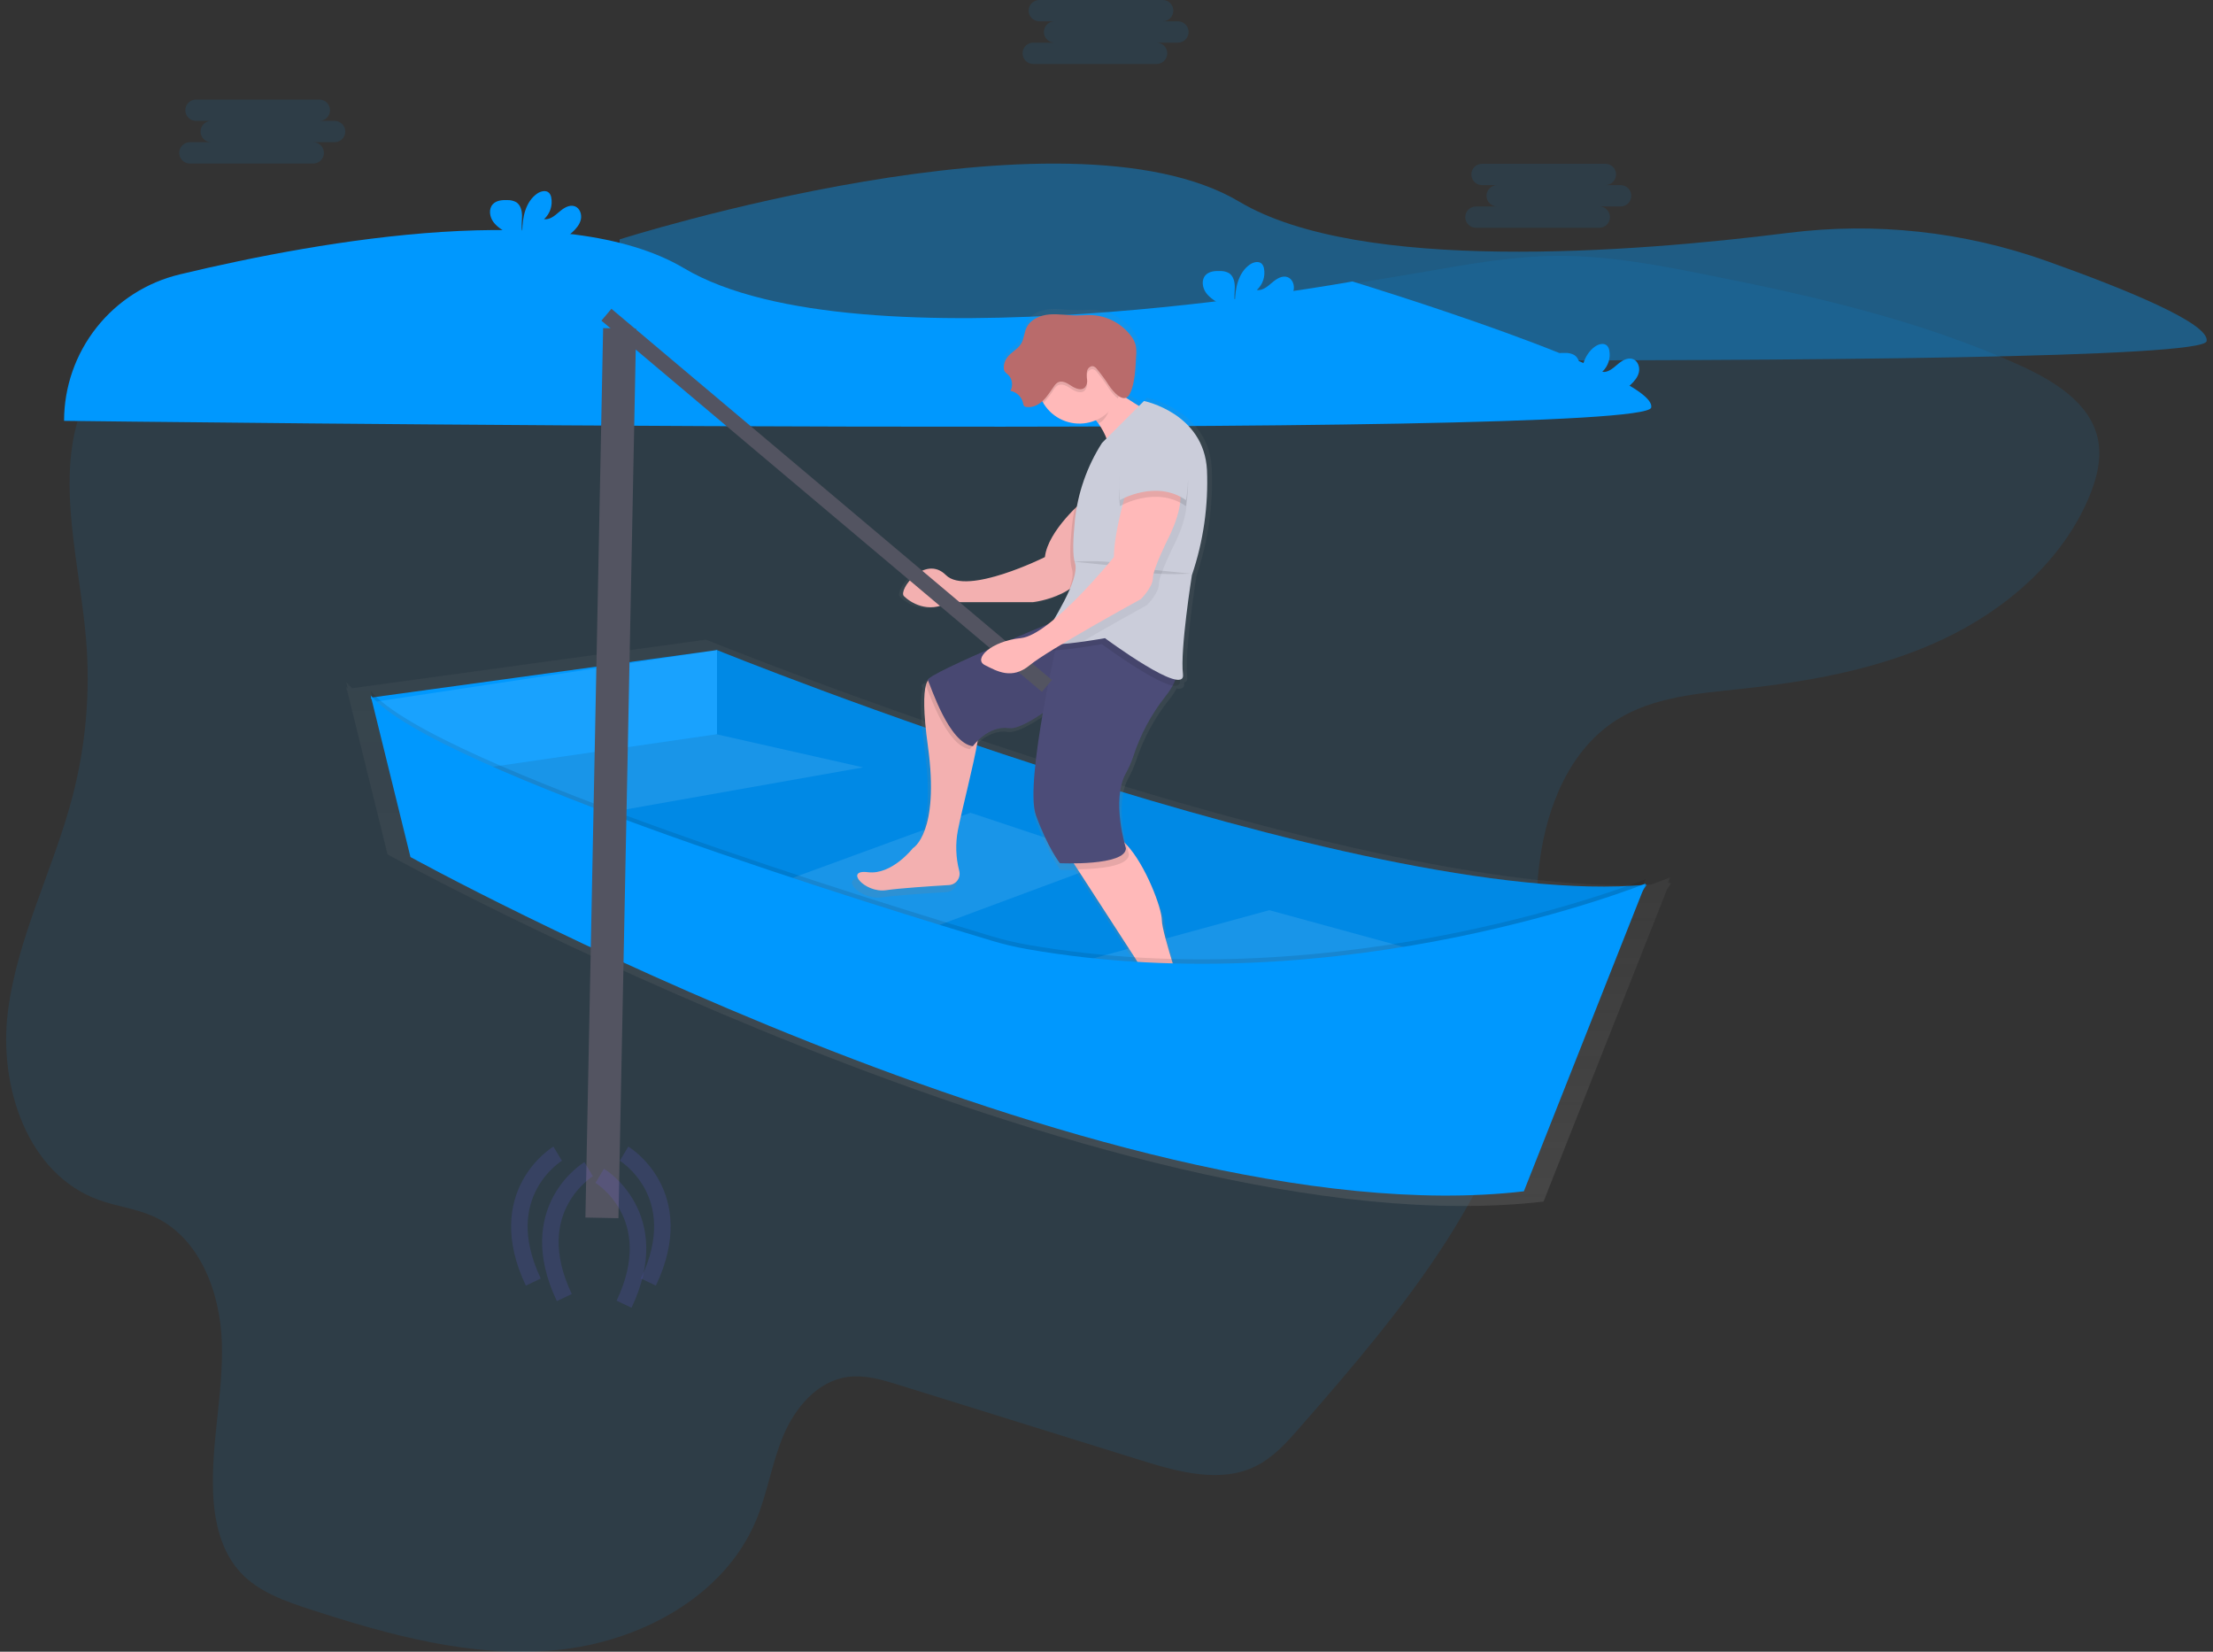 <svg width="134" height="100" viewBox="0 0 134 100" fill="none" xmlns="http://www.w3.org/2000/svg">
<rect x="0" y="0" width="134" height="100" fill="#333333" stroke="none"/>
<g clip-path="url(#clip0_188_10066)">
<path opacity="0.1" d="M5.643 23.282C2.978 27.82 4.775 33.485 5.212 38.712C5.477 41.907 5.199 45.123 4.39 48.224C3.241 52.628 1.039 56.758 0.476 61.264C-0.087 65.77 1.652 71.079 5.974 72.647C7.047 73.036 8.207 73.167 9.251 73.628C12.082 74.879 13.338 78.229 13.434 81.285C13.53 84.342 12.77 87.382 12.907 90.437C12.985 92.157 13.394 93.953 14.577 95.219C15.665 96.381 17.247 96.938 18.77 97.434C23.586 99.002 28.615 100.389 33.664 99.905C38.714 99.42 43.831 96.689 45.772 92.07C46.474 90.397 46.734 88.565 47.44 86.898C48.146 85.231 49.483 83.63 51.3 83.368C52.361 83.215 53.428 83.538 54.452 83.856L69.129 88.425C71.381 89.127 73.91 89.813 76.025 88.773C77.113 88.237 77.938 87.307 78.731 86.395C85.002 79.229 91.535 71.457 92.683 62.061C93.087 58.751 92.791 55.383 93.24 52.078C93.689 48.774 95.065 45.351 97.92 43.567C100.122 42.19 102.846 41.984 105.44 41.706C109.638 41.255 113.862 40.492 117.67 38.693C121.477 36.895 124.865 33.959 126.486 30.117C126.966 28.98 127.287 27.723 127.017 26.522C126.534 24.381 124.38 23.069 122.361 22.142C116.323 19.388 109.774 17.913 103.252 16.616C100.261 16.02 97.244 15.455 94.188 15.489C91.545 15.517 88.931 15.99 86.329 16.439C64.044 20.27 39.965 22.69 17.6 18.019C12.91 17.038 8.197 18.93 5.643 23.282Z" fill="#0098FE"/>
<path opacity="0.4" d="M37.52 14.493C37.52 14.493 64.461 5.915 75.049 12.215C82.331 16.547 98.74 15.301 108.278 14.1C113.555 13.434 118.914 14.017 123.924 15.8C128.752 17.519 133.827 19.596 133.614 20.658C133.212 22.669 37.52 21.462 37.52 21.462V14.493Z" fill="#0098FE"/>
<path d="M101.186 53.475L101.086 53.484L101.117 53.406L100.992 53.458L101.117 53.129C101.117 53.129 100.71 53.292 99.957 53.56C81.456 54.423 42.744 38.726 42.744 38.726L21.316 41.668C21.191 41.552 21.073 41.429 20.963 41.299L21.058 41.686C21.025 41.649 20.993 41.613 20.963 41.577L20.997 41.712H20.963L21.015 41.785L23.467 51.73C23.467 51.73 67.165 75.807 93.463 72.747L100.949 53.827L101.186 53.475Z" fill="url(#paint0_linear_188_10066)"/>
<path d="M43.418 39.36C43.418 39.36 82.421 55.171 99.711 53.563L88.184 70.719L46.505 57.718L26.128 48.47L35.64 42.036L43.418 39.36Z" fill="#0098FE"/>
<path opacity="0.1" d="M43.418 39.36C43.418 39.36 82.421 55.171 99.711 53.563L88.184 70.719L46.505 57.718L26.128 48.47L35.64 42.036L43.418 39.36Z" fill="black"/>
<path opacity="0.1" d="M41.876 44.114L52.264 46.46L31.087 50.212L26.128 45.789L41.876 44.114Z" fill="white"/>
<path opacity="0.1" d="M46.499 53.697L58.764 49.207L67.409 52.088L52.263 57.718L46.499 53.697Z" fill="white"/>
<path opacity="0.1" d="M63.388 58.79L76.858 55.105L88.854 58.388L76.121 62.677L63.388 58.79Z" fill="white"/>
<path d="M22.442 42.238L43.419 39.357V44.45L25.861 46.995L22.442 42.238Z" fill="#0098FE"/>
<path opacity="0.1" d="M22.575 42.506L43.417 39.357V44.45L25.86 46.995L22.575 42.506Z" fill="white"/>
<path d="M3.879 25.483C3.88 23.432 4.572 21.441 5.844 19.831C7.116 18.222 8.893 17.088 10.888 16.612C19.616 14.518 34.252 11.981 41.412 16.236C52.001 22.536 81.889 17.04 81.889 17.04C81.889 17.04 100.384 22.672 99.983 24.675C99.581 26.678 3.883 25.479 3.883 25.479L3.879 25.483Z" fill="#0098FE"/>
<path d="M77.817 18.345C78.047 18.131 78.264 17.878 78.33 17.57C78.396 17.262 78.265 16.893 77.971 16.781C77.642 16.655 77.289 16.883 77.022 17.114C76.755 17.344 76.449 17.608 76.1 17.559C76.279 17.396 76.414 17.189 76.49 16.959C76.566 16.728 76.581 16.482 76.534 16.244C76.517 16.145 76.474 16.053 76.409 15.977C76.226 15.782 75.894 15.866 75.675 16.02C74.978 16.51 74.784 17.456 74.78 18.309C74.71 18.001 74.769 17.683 74.768 17.366C74.767 17.05 74.68 16.702 74.414 16.533C74.248 16.444 74.062 16.401 73.874 16.408C73.561 16.396 73.212 16.428 72.998 16.658C72.733 16.942 72.802 17.42 73.032 17.734C73.262 18.049 73.615 18.244 73.939 18.46C74.199 18.615 74.421 18.826 74.588 19.079C74.607 19.114 74.623 19.151 74.635 19.189H76.599C77.041 18.964 77.451 18.68 77.817 18.345V18.345Z" fill="#0098FE"/>
<path d="M34.66 14.056C34.89 13.842 35.106 13.589 35.173 13.281C35.239 12.973 35.108 12.604 34.814 12.492C34.484 12.366 34.132 12.594 33.865 12.824C33.598 13.055 33.292 13.319 32.942 13.27C33.123 13.106 33.258 12.899 33.334 12.667C33.41 12.436 33.425 12.188 33.377 11.95C33.36 11.851 33.317 11.759 33.252 11.683C33.069 11.488 32.737 11.572 32.518 11.726C31.821 12.216 31.627 13.162 31.623 14.015C31.553 13.707 31.612 13.389 31.611 13.072C31.609 12.756 31.523 12.408 31.256 12.239C31.091 12.15 30.905 12.107 30.717 12.114C30.404 12.102 30.055 12.133 29.841 12.364C29.576 12.648 29.644 13.126 29.875 13.44C30.105 13.754 30.458 13.95 30.782 14.166C31.042 14.321 31.264 14.532 31.43 14.784C31.45 14.82 31.466 14.856 31.478 14.895H33.442C33.884 14.671 34.294 14.389 34.66 14.056V14.056Z" fill="#0098FE"/>
<path d="M98.725 23.304C98.955 23.09 99.172 22.838 99.238 22.53C99.305 22.222 99.173 21.852 98.879 21.74C98.55 21.615 98.197 21.843 97.93 22.073C97.664 22.303 97.357 22.567 97.008 22.518C97.188 22.355 97.322 22.148 97.398 21.918C97.475 21.687 97.49 21.441 97.442 21.203C97.425 21.104 97.382 21.012 97.317 20.936C97.134 20.741 96.803 20.825 96.584 20.979C95.886 21.47 95.692 22.416 95.689 23.268C95.618 22.96 95.677 22.642 95.676 22.326C95.675 22.009 95.588 21.661 95.322 21.492C95.156 21.404 94.97 21.36 94.782 21.367C94.469 21.356 94.12 21.387 93.906 21.617C93.641 21.901 93.71 22.38 93.94 22.694C94.17 23.008 94.523 23.203 94.847 23.42C95.107 23.574 95.329 23.786 95.496 24.038C95.515 24.073 95.531 24.11 95.543 24.148H97.507C97.95 23.923 98.359 23.64 98.725 23.304V23.304Z" fill="#0098FE"/>
<path d="M74.094 63.517C72.843 62.282 71.853 60.815 71.329 59.142C70.928 57.855 70.569 56.597 70.569 56.19C70.569 55.478 69.579 52.798 68.356 51.506C68.313 51.461 68.269 51.417 68.231 51.381C68.018 50.54 67.593 48.419 68.329 47.102C68.509 46.78 68.66 46.443 68.779 46.094C69.22 44.744 69.898 43.483 70.781 42.37C70.958 42.157 71.115 41.926 71.249 41.683C71.556 41.736 71.736 41.651 71.699 41.349C71.699 41.338 71.699 41.327 71.699 41.315C71.84 41.283 71.914 41.18 71.889 40.979C71.703 39.494 72.45 34.854 72.45 34.854C73.159 32.761 73.472 30.554 73.374 28.346C73.187 24.82 69.448 24.078 69.448 24.078L69.139 24.384C68.889 24.23 68.609 24.058 68.324 23.875C68.381 23.85 68.432 23.815 68.475 23.77C68.518 23.726 68.552 23.674 68.575 23.616C68.899 22.944 68.915 22.023 68.961 21.294C68.989 21.059 68.978 20.821 68.929 20.59C68.869 20.392 68.772 20.207 68.644 20.045C68.354 19.664 67.985 19.352 67.562 19.13C67.139 18.907 66.672 18.781 66.194 18.76C65.884 18.747 65.568 18.78 65.264 18.78C64.693 18.78 64.123 18.669 63.554 18.717C62.986 18.765 62.385 19.015 62.134 19.524C61.976 19.843 61.975 20.228 61.788 20.526C61.573 20.875 61.154 21.053 60.912 21.384C60.78 21.566 60.709 21.785 60.708 22.01C60.705 22.083 60.72 22.156 60.752 22.222C60.809 22.301 60.88 22.369 60.961 22.424C61.099 22.55 61.19 22.719 61.219 22.903C61.248 23.087 61.214 23.276 61.121 23.438C61.314 23.474 61.492 23.566 61.633 23.703C61.774 23.839 61.872 24.014 61.915 24.205C61.919 24.27 61.942 24.331 61.982 24.382C62.018 24.411 62.062 24.429 62.107 24.434C62.472 24.497 62.84 24.326 63.115 24.079C63.138 24.12 63.159 24.16 63.184 24.204C63.512 24.743 64.023 25.146 64.624 25.339C65.225 25.532 65.875 25.502 66.456 25.256C66.507 25.321 66.558 25.388 66.608 25.457C66.816 25.745 66.987 26.057 67.117 26.387L66.829 26.672C66.576 27.069 66.348 27.481 66.147 27.907C65.68 28.797 65.338 29.747 65.13 30.73C64.452 31.401 63.403 32.608 63.278 33.724C63.278 33.724 58.418 36.137 57.11 34.838C55.802 33.539 54.119 35.766 54.492 36.137C54.865 36.509 55.988 37.251 57.296 36.513H62.532C63.328 36.407 64.095 36.14 64.785 35.728C64.692 35.978 64.577 36.237 64.449 36.502C64.253 36.877 64.041 37.253 63.843 37.589C63.735 37.678 63.627 37.764 63.519 37.847C62.85 38.124 62.007 38.473 61.132 38.848C60.65 38.951 60.192 39.148 59.786 39.427C57.766 40.303 55.937 41.156 55.991 41.334C55.855 41.423 55.785 41.489 55.804 41.524C55.823 41.559 55.839 41.602 55.865 41.667C55.722 42.197 55.694 43.279 55.991 45.422C56.742 50.804 55.056 51.732 55.056 51.732C55.056 51.732 53.748 53.401 52.252 53.216C50.756 53.031 52.066 54.515 53.379 54.33C54.261 54.205 56.166 54.08 57.31 54.011C57.413 54.005 57.514 53.975 57.605 53.926C57.695 53.876 57.774 53.807 57.835 53.723C57.896 53.639 57.937 53.543 57.957 53.441C57.976 53.34 57.973 53.235 57.947 53.135C57.731 52.314 57.702 51.456 57.864 50.623C58.146 49.226 58.851 46.567 59.102 45.099V45.083C59.478 44.707 60.177 44.19 61.04 44.313C61.489 44.377 62.291 43.958 63.153 43.382C62.702 45.947 62.358 48.701 62.722 49.695C63.473 51.737 64.218 52.664 64.218 52.664C64.218 52.664 64.577 52.68 65.081 52.674L65.323 53.05L68.702 58.236C68.702 58.236 71.692 62.505 68.889 63.061C68.889 63.061 66.646 63.618 67.581 64.361C67.581 64.361 74.123 64.546 74.31 63.985C74.355 63.841 74.26 63.68 74.094 63.517Z" fill="url(#paint1_linear_188_10066)"/>
<path d="M69.992 25.192C69.992 25.192 67.448 30.279 67.267 27.735C67.214 26.979 66.951 26.252 66.507 25.637C66.043 24.992 65.431 24.466 64.724 24.103C64.724 24.103 66.177 21.378 65.995 22.1C65.903 22.476 66.948 23.271 67.998 23.963C68.993 24.627 69.992 25.192 69.992 25.192Z" fill="#FFB9B9"/>
<path d="M58.002 50.262C57.845 51.078 57.872 51.918 58.082 52.722C58.109 52.82 58.113 52.922 58.095 53.022C58.077 53.122 58.036 53.217 57.977 53.299C57.918 53.382 57.842 53.45 57.753 53.499C57.664 53.549 57.565 53.578 57.464 53.584C56.351 53.651 54.5 53.773 53.643 53.896C52.371 54.077 51.099 52.624 52.553 52.806C54.006 52.987 55.277 51.352 55.277 51.352C55.277 51.352 56.912 50.444 56.186 45.176C55.897 43.079 55.925 42.018 56.061 41.501C56.087 41.37 56.145 41.247 56.23 41.143C56.23 41.143 56.23 41.143 56.23 41.143C56.268 41.099 56.319 41.069 56.375 41.055C56.439 41.049 56.503 41.057 56.564 41.079C56.624 41.1 56.679 41.135 56.724 41.18C56.724 41.18 59.086 43.361 59.268 43.905C59.313 44.039 59.28 44.387 59.199 44.858C58.961 46.293 58.276 48.894 58.002 50.262Z" fill="#FFB9B9"/>
<path opacity="0.05" d="M58.002 50.262C57.845 51.078 57.872 51.918 58.082 52.722C58.109 52.82 58.113 52.922 58.095 53.022C58.077 53.122 58.036 53.217 57.977 53.299C57.918 53.382 57.842 53.45 57.753 53.499C57.664 53.549 57.565 53.578 57.464 53.584C56.351 53.651 54.5 53.773 53.643 53.896C52.371 54.077 51.099 52.624 52.553 52.806C54.006 52.987 55.277 51.352 55.277 51.352C55.277 51.352 56.912 50.444 56.186 45.176C55.897 43.079 55.925 42.018 56.061 41.501C56.087 41.37 56.145 41.247 56.23 41.143C56.23 41.143 56.23 41.143 56.23 41.143C56.268 41.099 56.319 41.069 56.375 41.055C56.439 41.049 56.503 41.057 56.564 41.079C56.624 41.1 56.679 41.135 56.724 41.18C56.724 41.18 59.086 43.361 59.268 43.905C59.313 44.039 59.28 44.387 59.199 44.858C58.961 46.293 58.276 48.894 58.002 50.262Z" fill="black"/>
<path d="M73.989 63.343C73.808 63.888 67.449 63.706 67.449 63.706C66.541 62.979 68.721 62.434 68.721 62.434C71.446 61.89 68.54 57.711 68.54 57.711L65.248 52.628L64.538 51.529C64.538 51.529 65.447 50.257 67.081 50.439C67.457 50.48 67.841 50.738 68.2 51.122C69.388 52.386 70.352 55.01 70.352 55.707C70.352 56.105 70.701 57.334 71.092 58.597C71.6 60.234 72.567 61.668 73.779 62.879C73.943 63.048 74.034 63.207 73.989 63.343Z" fill="#FFB9B9"/>
<path opacity="0.1" d="M59.205 44.856C59.029 45.005 58.869 45.173 58.73 45.357C57.39 45.189 56.36 42.247 56.065 41.501C56.04 41.437 56.02 41.389 56.005 41.36C55.99 41.332 56.069 41.246 56.234 41.143L56.379 41.055C56.443 41.049 56.507 41.057 56.568 41.078C56.628 41.1 56.683 41.135 56.728 41.18C56.728 41.18 59.09 43.361 59.272 43.905C59.319 44.039 59.286 44.386 59.205 44.856Z" fill="black"/>
<path d="M64.905 37.183C64.905 37.183 56.003 40.812 56.184 41.179C56.366 41.546 57.456 44.994 58.909 45.176C58.909 45.176 59.818 43.904 61.09 44.085C62.361 44.267 66.539 40.456 66.539 40.456L69.445 38.275L64.905 37.183Z" fill="#4C4C78"/>
<path opacity="0.05" d="M64.905 37.183C64.905 37.183 56.003 40.812 56.184 41.179C56.366 41.546 57.456 44.994 58.909 45.176C58.909 45.176 59.818 43.904 61.09 44.085C62.361 44.267 66.539 40.456 66.539 40.456L69.445 38.275L64.905 37.183Z" fill="black"/>
<path opacity="0.1" d="M68.357 51.715C68.357 52.473 66.43 52.617 65.252 52.633L64.542 51.534C64.542 51.534 65.451 50.262 67.085 50.444C67.461 50.485 67.845 50.743 68.204 51.127C68.287 51.489 68.357 51.715 68.357 51.715Z" fill="black"/>
<path d="M64.179 38.091C64.179 38.091 61.998 47.353 62.726 49.356C63.453 51.359 64.179 52.262 64.179 52.262C64.179 52.262 68.175 52.444 68.175 51.354C68.175 51.354 67.267 48.447 68.175 46.812C68.35 46.497 68.496 46.166 68.612 45.825C69.038 44.505 69.696 43.27 70.553 42.179C70.995 41.633 71.333 41.016 71.263 40.453C71.082 38.999 64.179 38.091 64.179 38.091Z" fill="#4C4C78"/>
<path d="M65.633 30.279C65.633 30.279 63.452 32.101 63.271 33.728C63.271 33.728 58.547 36.09 57.276 34.818C56.004 33.547 54.369 35.731 54.735 36.092C55.1 36.454 56.188 37.183 57.459 36.455H62.545C62.545 36.455 65.997 36.092 66.175 33.368C66.352 30.643 65.633 30.279 65.633 30.279Z" fill="#FFB9B9"/>
<path opacity="0.05" d="M65.633 30.279C65.633 30.279 63.452 32.101 63.271 33.728C63.271 33.728 58.547 36.09 57.276 34.818C56.004 33.547 54.369 35.731 54.735 36.092C55.1 36.454 56.188 37.183 57.459 36.455H62.545C62.545 36.455 65.997 36.092 66.175 33.368C66.352 30.643 65.633 30.279 65.633 30.279Z" fill="black"/>
<path opacity="0.1" d="M67.54 23.83C67.507 23.948 67.588 23.721 67.54 23.83C67.274 24.431 67.117 25.387 66.508 25.637C66.043 24.992 65.432 24.466 64.725 24.103C64.725 24.103 66.178 21.378 65.996 22.1C65.902 22.475 66.499 23.138 67.54 23.83Z" fill="black"/>
<path d="M67.903 23.103C67.903 23.606 67.754 24.098 67.475 24.516C67.195 24.934 66.798 25.26 66.333 25.453C65.868 25.645 65.357 25.695 64.864 25.597C64.37 25.499 63.917 25.257 63.561 24.901C63.206 24.545 62.963 24.092 62.865 23.599C62.767 23.105 62.818 22.594 63.01 22.129C63.203 21.665 63.529 21.267 63.947 20.988C64.365 20.709 64.857 20.559 65.36 20.559C65.694 20.557 66.026 20.622 66.336 20.749C66.645 20.876 66.926 21.063 67.163 21.299C67.4 21.536 67.587 21.817 67.714 22.127C67.841 22.436 67.905 22.768 67.903 23.103Z" fill="#FFB9B9"/>
<path opacity="0.1" d="M66.541 27.191L69.084 24.648C69.084 24.648 72.714 25.375 72.899 28.825C72.99 30.983 72.683 33.138 71.99 35.184C71.99 35.184 71.263 39.726 71.446 41.179C71.629 42.632 66.722 38.999 66.722 38.999C66.722 38.999 62.726 39.726 62.907 39.18C63.089 38.635 65.269 35.55 64.91 34.457C64.754 33.987 64.799 32.947 64.901 31.913C65.072 30.232 65.635 28.614 66.545 27.189L66.541 27.191Z" fill="black"/>
<path d="M72.172 34.821C72.172 34.821 71.446 39.36 71.631 40.816C71.816 42.272 66.907 38.636 66.907 38.636C66.907 38.636 66.281 38.75 65.53 38.853C64.395 39.011 62.982 39.146 63.091 38.817C63.12 38.74 63.154 38.665 63.195 38.593C63.669 37.697 65.419 35.077 65.09 34.087C64.933 33.619 64.978 32.578 65.081 31.544C65.252 29.862 65.815 28.244 66.726 26.82L69.269 24.277C69.269 24.277 72.899 25.004 73.084 28.455C73.175 30.615 72.866 32.773 72.172 34.821V34.821Z" fill="#CBCDDA"/>
<path opacity="0.1" d="M67.902 23.103C67.903 23.455 67.83 23.803 67.688 24.125C67.472 23.947 67.285 23.736 67.134 23.5C66.917 23.164 66.68 22.841 66.425 22.533C66.371 22.455 66.294 22.395 66.205 22.361C66.037 22.313 65.867 22.466 65.82 22.635C65.79 22.808 65.79 22.984 65.82 23.157C65.834 23.244 65.829 23.332 65.805 23.417C65.782 23.502 65.74 23.58 65.683 23.647C65.467 23.849 65.116 23.709 64.87 23.544C64.623 23.378 64.314 23.194 64.052 23.333C63.955 23.395 63.873 23.477 63.812 23.575C63.624 23.871 63.412 24.151 63.177 24.411C62.976 24.075 62.854 23.697 62.823 23.306C62.791 22.915 62.85 22.522 62.996 22.158C63.141 21.794 63.369 21.469 63.661 21.207C63.953 20.945 64.301 20.755 64.679 20.65C65.057 20.546 65.454 20.53 65.839 20.604C66.224 20.678 66.586 20.84 66.898 21.078C67.21 21.315 67.463 21.622 67.637 21.973C67.811 22.324 67.901 22.711 67.901 23.103H67.902Z" fill="black"/>
<path d="M68.792 21.559C68.818 21.329 68.808 21.097 68.76 20.87C68.703 20.677 68.609 20.496 68.484 20.338C68.204 19.966 67.847 19.66 67.435 19.443C67.024 19.225 66.57 19.101 66.106 19.079C65.804 19.067 65.504 19.099 65.202 19.099C64.648 19.099 64.093 18.991 63.54 19.038C62.987 19.084 62.403 19.329 62.163 19.827C62.01 20.14 62.009 20.516 61.828 20.812C61.619 21.154 61.211 21.328 60.977 21.653C60.848 21.832 60.779 22.046 60.779 22.265C60.776 22.337 60.79 22.408 60.821 22.472C60.877 22.549 60.946 22.616 61.024 22.67C61.158 22.793 61.247 22.959 61.275 23.139C61.303 23.319 61.27 23.504 61.179 23.662C61.367 23.698 61.541 23.788 61.678 23.921C61.816 24.055 61.91 24.226 61.95 24.413C61.954 24.476 61.977 24.536 62.015 24.586C62.051 24.615 62.095 24.633 62.141 24.637C62.505 24.701 62.875 24.521 63.142 24.268C63.408 24.015 63.604 23.692 63.818 23.392C63.878 23.294 63.959 23.211 64.057 23.15C64.318 23.011 64.626 23.198 64.873 23.362C65.12 23.526 65.471 23.666 65.688 23.463C65.745 23.397 65.787 23.318 65.81 23.234C65.834 23.149 65.838 23.061 65.824 22.974C65.795 22.801 65.795 22.625 65.824 22.452C65.872 22.283 66.041 22.13 66.21 22.178C66.298 22.213 66.374 22.273 66.427 22.352C66.683 22.66 66.92 22.982 67.137 23.318C67.372 23.682 68.076 24.545 68.419 23.83C68.732 23.174 68.753 22.272 68.792 21.559Z" fill="#B96B6B"/>
<path opacity="0.1" d="M64.998 34.003C64.998 34.003 67.723 33.822 68.45 34.366C69.177 34.911 72.08 34.729 72.08 34.729" fill="black"/>
<path opacity="0.05" d="M71.082 33.005C71.082 33.005 70.174 34.821 70.174 35.366C70.174 35.912 69.446 36.638 69.446 36.638C69.446 36.638 67.394 37.765 65.527 38.855C64.392 39.013 62.979 39.148 63.088 38.819C63.117 38.741 63.152 38.666 63.192 38.594C65.128 37.415 67.812 34.089 67.812 34.089C67.812 32.454 68.72 29.546 68.72 29.546C68.72 29.546 70.901 28.456 71.627 29.546C72.353 30.637 71.082 33.005 71.082 33.005Z" fill="black"/>
<path opacity="0.1" d="M22.442 41.835L24.854 51.619C24.854 51.619 66.941 74.807 92.273 71.858L99.645 53.227C99.645 53.227 81.476 60.572 62.196 57.195C61.457 57.064 60.726 56.89 60.008 56.673C54.247 54.948 26.286 46.4 22.442 41.835Z" fill="black"/>
<path d="M22.442 42.103L24.854 51.887C24.854 51.887 66.939 75.074 92.272 72.126L99.644 53.495C99.644 53.495 81.475 60.84 62.195 57.463C61.456 57.332 60.725 57.158 60.007 56.941C54.247 55.216 26.286 46.667 22.442 42.103Z" fill="#0098FE"/>
<path d="M37.022 18.695L36.417 19.413L63.087 41.887L63.692 41.169L37.022 18.695Z" fill="#535461"/>
<path d="M68.357 29.189C68.357 29.189 67.448 32.101 67.448 33.728C67.448 33.728 63.633 38.452 61.816 38.633C59.999 38.815 58.91 39.905 59.636 40.268C60.361 40.631 61.27 41.176 62.36 40.268C63.451 39.359 69.082 36.271 69.082 36.271C69.082 36.271 69.809 35.544 69.809 35C69.809 34.455 70.718 32.638 70.718 32.638C70.718 32.638 71.989 30.276 71.262 29.186C70.535 28.096 68.357 29.189 68.357 29.189Z" fill="#FFB9B9"/>
<path opacity="0.1" d="M70.537 26.282C70.537 26.282 67.267 25.919 67.812 30.642C67.812 30.642 69.993 29.37 71.809 30.642C71.809 30.643 72.535 27.191 70.537 26.282Z" fill="black"/>
<path d="M70.537 25.919C70.537 25.919 67.267 25.556 67.812 30.279C67.812 30.279 69.993 29.007 71.809 30.279C71.809 30.279 72.535 26.828 70.537 25.919Z" fill="#CBCDDA"/>
<path d="M37.52 19.884L36.447 73.734" stroke="#535461" stroke-width="2" stroke-miterlimit="10"/>
<path opacity="0.15" d="M33.767 69.847C33.767 69.847 29.747 72.259 32.293 77.621" stroke="#6C63FF" stroke-miterlimit="10"/>
<path opacity="0.15" d="M35.644 70.785C35.644 70.785 31.624 73.197 34.17 78.559" stroke="#6C63FF" stroke-miterlimit="10"/>
<path opacity="0.15" d="M37.788 69.847C37.788 69.847 41.808 72.259 39.263 77.621" stroke="#6C63FF" stroke-miterlimit="10"/>
<path opacity="0.15" d="M36.313 71.187C36.313 71.187 40.334 73.599 37.788 78.961" stroke="#6C63FF" stroke-miterlimit="10"/>
<path opacity="0.1" d="M20.26 7.318H19.337C19.509 7.318 19.673 7.25 19.794 7.129C19.915 7.008 19.983 6.844 19.983 6.672C19.983 6.501 19.915 6.337 19.794 6.216C19.673 6.095 19.509 6.027 19.337 6.027H11.868C11.783 6.027 11.699 6.043 11.62 6.076C11.542 6.108 11.471 6.156 11.411 6.216C11.351 6.276 11.303 6.347 11.271 6.425C11.239 6.504 11.222 6.588 11.222 6.672C11.222 6.757 11.239 6.841 11.271 6.92C11.303 6.998 11.351 7.069 11.411 7.129C11.471 7.189 11.542 7.237 11.62 7.269C11.699 7.302 11.783 7.318 11.868 7.318H12.79C12.619 7.318 12.454 7.386 12.333 7.507C12.212 7.629 12.144 7.793 12.144 7.964C12.144 8.135 12.212 8.3 12.333 8.421C12.454 8.542 12.619 8.61 12.79 8.61H11.498C11.327 8.61 11.163 8.678 11.042 8.799C10.921 8.92 10.852 9.085 10.852 9.256C10.852 9.427 10.921 9.591 11.042 9.713C11.163 9.834 11.327 9.902 11.498 9.902H18.968C19.14 9.902 19.304 9.834 19.425 9.713C19.546 9.591 19.614 9.427 19.614 9.256C19.614 9.085 19.546 8.92 19.425 8.799C19.304 8.678 19.14 8.61 18.968 8.61H20.26C20.431 8.61 20.595 8.542 20.717 8.421C20.838 8.3 20.906 8.135 20.906 7.964C20.906 7.793 20.838 7.629 20.717 7.507C20.595 7.386 20.431 7.318 20.26 7.318V7.318Z" fill="#0098FE"/>
<path opacity="0.1" d="M71.324 1.29H70.402C70.573 1.29 70.737 1.222 70.858 1.101C70.979 0.98 71.047 0.816 71.047 0.645C71.047 0.473 70.979 0.309 70.858 0.188C70.737 0.067 70.573 -0.001 70.402 -0.001H62.932C62.761 -0.001 62.596 0.067 62.475 0.188C62.354 0.309 62.286 0.473 62.286 0.645C62.286 0.816 62.354 0.98 62.475 1.101C62.596 1.222 62.761 1.29 62.932 1.29H63.854C63.769 1.29 63.685 1.307 63.607 1.34C63.529 1.372 63.458 1.42 63.398 1.48C63.338 1.54 63.29 1.611 63.258 1.689C63.225 1.768 63.208 1.852 63.208 1.936C63.208 2.021 63.225 2.105 63.258 2.183C63.29 2.262 63.338 2.333 63.398 2.393C63.458 2.453 63.529 2.501 63.607 2.533C63.685 2.565 63.769 2.582 63.854 2.582H62.564C62.479 2.582 62.395 2.599 62.317 2.631C62.238 2.664 62.167 2.711 62.107 2.771C62.047 2.831 62 2.902 61.967 2.981C61.935 3.059 61.918 3.143 61.918 3.228C61.918 3.313 61.935 3.397 61.967 3.475C62 3.554 62.047 3.625 62.107 3.685C62.167 3.745 62.238 3.792 62.317 3.825C62.395 3.857 62.479 3.874 62.564 3.874H70.034C70.205 3.874 70.369 3.806 70.49 3.685C70.611 3.564 70.68 3.399 70.68 3.228C70.68 3.057 70.611 2.892 70.49 2.771C70.369 2.65 70.205 2.582 70.034 2.582H71.325C71.497 2.582 71.661 2.514 71.782 2.393C71.903 2.272 71.971 2.108 71.971 1.936C71.971 1.765 71.903 1.601 71.782 1.48C71.661 1.359 71.497 1.29 71.325 1.29H71.324Z" fill="#0098FE"/>
<path opacity="0.1" d="M98.131 11.208H97.209C97.293 11.208 97.377 11.192 97.456 11.159C97.534 11.127 97.605 11.079 97.665 11.019C97.725 10.959 97.773 10.888 97.805 10.81C97.838 10.731 97.854 10.647 97.854 10.563C97.854 10.478 97.838 10.394 97.805 10.315C97.773 10.237 97.725 10.166 97.665 10.106C97.605 10.046 97.534 9.998 97.456 9.966C97.377 9.933 97.293 9.917 97.209 9.917H89.739C89.654 9.917 89.57 9.933 89.492 9.966C89.413 9.998 89.342 10.046 89.282 10.106C89.222 10.166 89.174 10.237 89.142 10.315C89.11 10.394 89.093 10.478 89.093 10.563C89.093 10.647 89.11 10.731 89.142 10.81C89.174 10.888 89.222 10.959 89.282 11.019C89.342 11.079 89.413 11.127 89.492 11.159C89.57 11.192 89.654 11.208 89.739 11.208H90.656C90.485 11.208 90.321 11.277 90.2 11.398C90.078 11.519 90.01 11.683 90.01 11.854C90.01 12.026 90.078 12.19 90.2 12.311C90.321 12.432 90.485 12.5 90.656 12.5H89.37C89.198 12.5 89.034 12.568 88.913 12.689C88.792 12.81 88.724 12.975 88.724 13.146C88.724 13.317 88.792 13.482 88.913 13.603C89.034 13.724 89.198 13.792 89.37 13.792H96.839C97.011 13.792 97.175 13.724 97.296 13.603C97.417 13.482 97.485 13.317 97.485 13.146C97.485 12.975 97.417 12.81 97.296 12.689C97.175 12.568 97.011 12.5 96.839 12.5H98.131C98.302 12.5 98.466 12.432 98.588 12.311C98.709 12.19 98.777 12.026 98.777 11.854C98.777 11.683 98.709 11.519 98.588 11.398C98.466 11.277 98.302 11.208 98.131 11.208Z" fill="#0098FE"/>
</g>
<defs>
<linearGradient id="paint0_linear_188_10066" x1="61.077" y1="73.015" x2="61.077" y2="38.726" gradientUnits="userSpaceOnUse">
<stop stop-color="#808080" stop-opacity="0.25"/>
<stop offset="0.54" stop-color="#808080" stop-opacity="0.12"/>
<stop offset="1" stop-color="#808080" stop-opacity="0.1"/>
</linearGradient>
<linearGradient id="paint1_linear_188_10066" x1="62.952" y1="64.381" x2="62.952" y2="18.708" gradientUnits="userSpaceOnUse">
<stop stop-color="#808080" stop-opacity="0.25"/>
<stop offset="0.54" stop-color="#808080" stop-opacity="0.12"/>
<stop offset="1" stop-color="#808080" stop-opacity="0.1"/>
</linearGradient>
<clipPath id="clip0_188_10066">
<rect width="133.252" height="100" fill="white" transform="translate(0.374)"/>
</clipPath>
</defs>
</svg>
